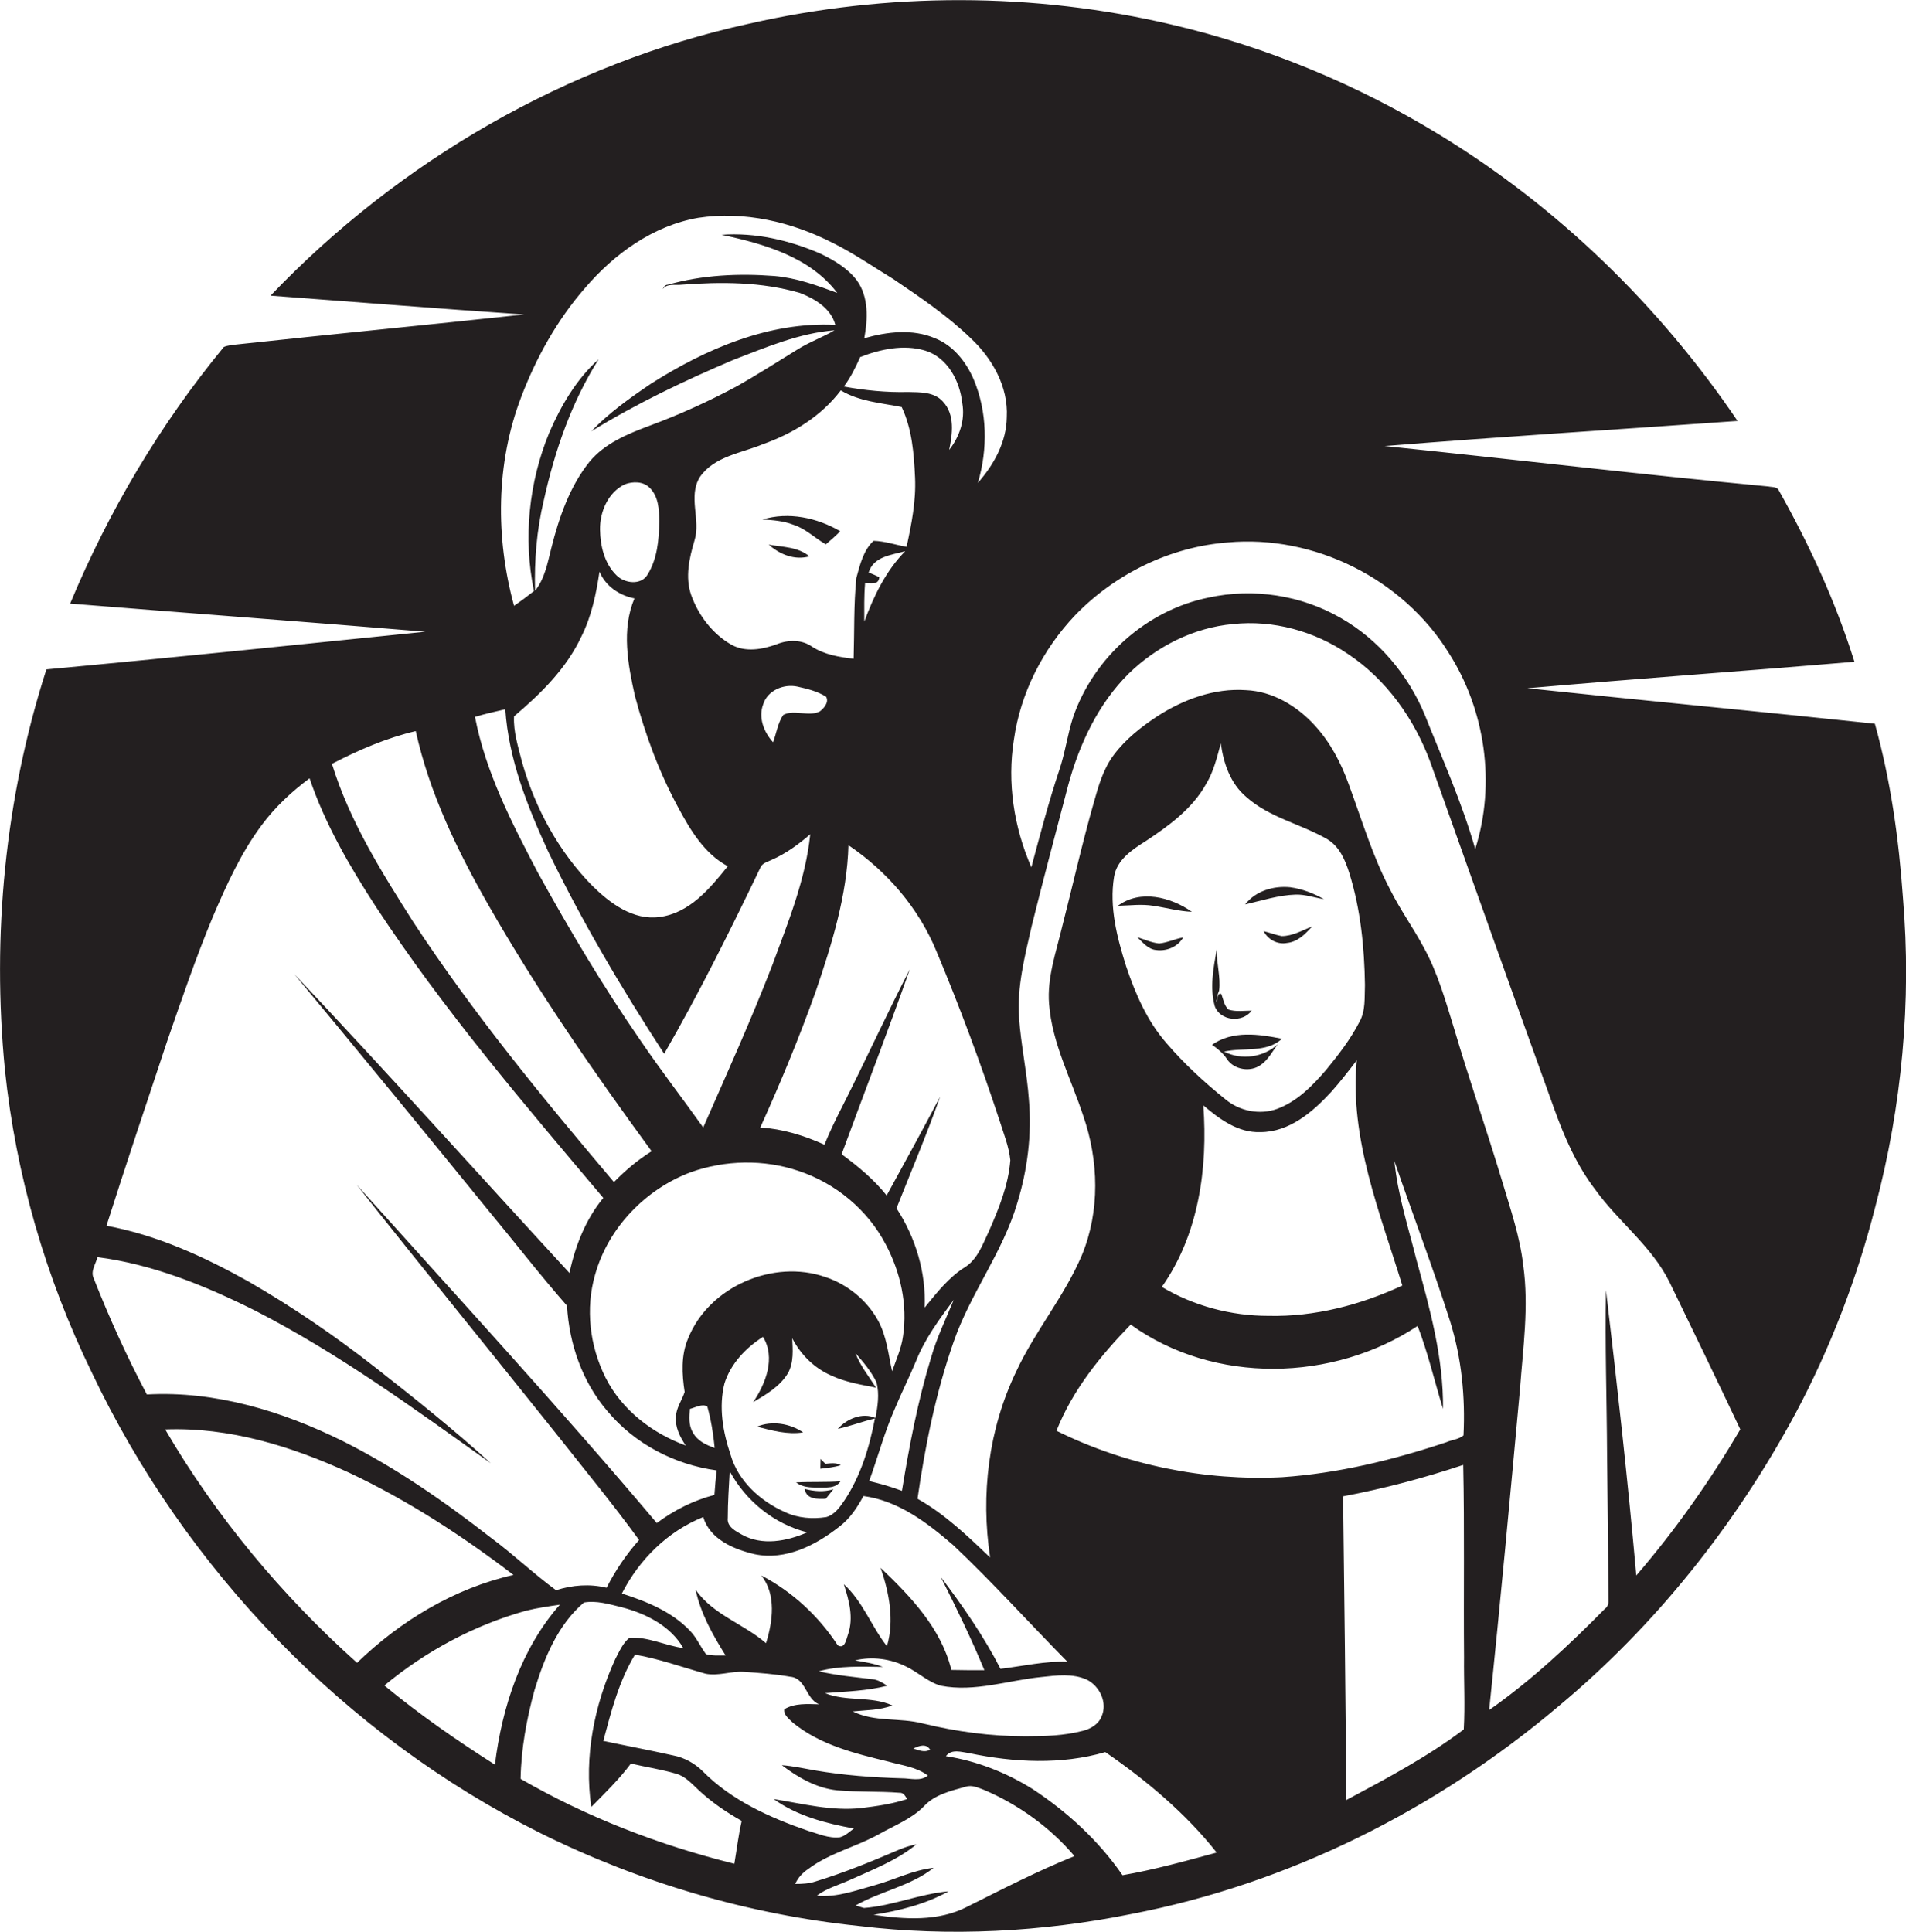 <?xml version="1.0" encoding="utf-8"?>
<!-- Generator: Adobe Illustrator 19.2.0, SVG Export Plug-In . SVG Version: 6.00 Build 0)  -->
<svg version="1.1" id="Layer_1" xmlns="http://www.w3.org/2000/svg" xmlns:xlink="http://www.w3.org/1999/xlink" x="0px" y="0px"
	 viewBox="0 0 698.2 707.6" enable-background="new 0 0 698.2 707.6" xml:space="preserve">
<g>
	<path fill="#231F20" d="M697.1,328.9c-1.5-21.5-4.5-43-10.3-63.8c-42.4-4.5-84.9-8.5-127.3-13c39.9-3.5,79.9-6.3,119.8-9.7
		c-6.8-21.8-16.4-42.7-27.6-62.6c-0.6-1.6-2.6-1.3-3.9-1.6c-46.9-4.4-93.7-10-140.6-14.8c43.1-3.5,86.2-6.1,129.3-9.2
		C608,112.1,570.7,75.8,527.2,49.3C497.1,30.9,464,17.2,429.6,9.1c-50.8-12-104.4-12-155.3-0.4C207.7,23.3,146.2,59,99.1,108.3
		c31,2.3,61.9,4.8,92.9,6.9c-35.1,3.8-70.3,7.2-105.5,11c-1.5,0.2-3.1,0.3-4.5,0.9c-23.3,28.3-42.2,60.1-56.3,94
		c43.3,3.5,86.7,6.7,130.1,10.3c-46.3,4.7-92.5,9.5-138.8,13.8C1.8,292.4-3,342.7,1.8,391.9c4,38.4,14.9,76.1,31.8,110.8
		C67.9,575,126.4,635.7,198,671.5c36.5,18.1,76.2,29.8,116.7,34c33.2,4,67,2.2,99.8-4.4c57.6-11.1,111.6-38.2,156.3-76
		c35.6-29.6,64.9-66.5,86.9-107.3c12.8-24,22.6-49.6,29.3-75.9C696.7,405.2,700.3,366.8,697.1,328.9z M371.4,271
		c2.4-17.1,10.6-33.2,22.5-45.7c14.6-15.1,34.8-25,55.8-26.6c31.7-2.9,64.1,13.3,80.9,40.3c13.5,21,17.4,48.1,9.8,72
		c-4.8-16.9-12-32.9-18.5-49.2c-6.1-14.7-16.9-27.5-30.7-35.4c-14.5-8.4-32.1-11.1-48.5-7.5c-22.7,4.6-42.1,22-49.6,43.8
		c-2.1,6.4-2.9,13.1-5.1,19.5c-3.9,11.7-7,23.6-10.2,35.5C371.4,303,368.9,286.7,371.4,271z M306.6,655.8c7.6,0.7,15.3,0.3,22.9,0.9
		c1.5-0.1,2.1,1.2,2.8,2.3c-5.4,1.8-11.1,2.6-16.8,3.3c-10.8,1.2-21.5-1.6-32.1-3.3c8.6,6.2,19.1,8.9,29.4,10.8
		c-1.6,1.1-3.1,2.7-5.1,3.2c-4.1,0.5-8-1.3-11.8-2.4c-13.9-4.8-27.9-11.1-38.4-21.7c-3-3-6.8-5.1-11-5.9c-8.5-1.9-17-3.5-25.5-5.3
		c2.9-10.8,5.7-21.9,11.6-31.6c8.8,1.5,17.3,4.6,25.9,7c4.7,0.9,9.3-1,14-0.7c5.7,0.4,11.4,0.8,17,1.8c5.8,0.5,5.6,8.2,10.6,10.1
		c-4.3-0.1-9-0.5-12.8,1.8c-0.4,2,1.8,3.6,3.1,4.9c10,8.2,22.8,11.3,35.1,14.3c4.9,1.4,10.2,1.9,14.4,5.1c-2.7,2.2-6.3,1-9.5,1
		c-10.7-0.3-21.3-1.1-31.9-2.9c-4-0.7-8-1.6-12.1-1.9C292.3,651.1,299.1,655,306.6,655.8z M334.6,640.5c2-1,4.7-2,6.1,0.4
		C338.8,642.1,336.5,641.1,334.6,640.5z M338,631.3c-8.4-2.2-17.6-0.4-25.6-4.4c4.8-0.5,9.9-0.4,14.5-2.2
		c-7.8-3.5-16.8-1.3-24.7-4.5c7.6-0.6,15.4-0.8,22.8-2.7c-1.6-1.1-3.4-2.2-5.4-2.4c-6.6-0.8-13.3-1.4-19.7-2.9
		c7.6-2.1,15.6-1.7,23.5-1.6c-3.3-1.3-6.8-1.8-10.2-2.4c6.3-1.5,13.1-0.6,18.8,2.3c4.4,2.1,8,5.7,12.7,7c12.4,2.4,24.6-2,36.8-3.2
		c5.5-0.6,11.5-1.4,16.7,1c4.7,2.4,7.6,8.5,5.3,13.5c-1.1,2.8-4,4.5-6.8,5.2c-6.9,1.8-14,2-21.1,2C362.9,636,350.3,634.3,338,631.3z
		 M366.5,611.3c-6.1-11.9-13.8-23-21.9-33.7c5.7,11.3,11.2,22.6,16,34.2c-4,0-8.1,0-12.1-0.1c-3.7-15.2-14.9-26.9-25.9-37.4
		c3.1,9.1,5.1,19.3,2.3,28.7c-5.7-7.2-8.8-16.4-15.8-22.7c1.9,5.9,3.7,12.3,1.5,18.5c-0.6,1.6-1.1,5.4-3.7,3.9
		c-7-10.7-16.7-19.7-28-25.6c5.5,7,4.2,16.8,1.7,24.8c-8.2-7.1-19.4-10.4-25.8-19.6c1.9,8.8,6.3,16.6,11,24.1
		c-2.4,0-4.9,0.2-7.2-0.5c-2.1-2.8-3.4-6-5.8-8.5c-6.7-7.1-16-10.8-25-13.7c6.3-12.4,16.8-22.8,29.8-28c2.5,8.2,11.2,11.8,18.8,13.6
		c11.4,2.4,22.5-3.3,31.2-10.2c3.8-2.9,6.4-6.9,8.7-11.1c12.8,1.7,23.4,9.8,32.9,18c14.5,13.7,27.8,28.5,41.8,42.7
		C382.9,608.4,374.8,610.3,366.5,611.3z M252.1,490.2c-2.7,6.2-2.3,13.2-1.3,19.7c-1,3-3,5.7-3.2,8.9c-0.4,3.9,1.5,7.6,3.6,10.7
		c-12.3-4.5-23.4-13-29.4-24.9c-5.8-11.6-7.4-25.3-3.8-37.7c4.8-17.2,18.5-31.3,35-37.5c12.6-4.5,26.8-4.8,39.5-0.5
		c13.6,4.5,25.4,14.3,32,27c5.4,10.2,8,22,6.3,33.5c-0.6,4.5-2.5,8.6-4,12.9c-1.4-6.3-2-12.8-5.1-18.5c-4.1-7.5-11.2-13.3-19.3-16
		C283.3,461.1,259.7,471.3,252.1,490.2z M261.8,530.4c-3.1-1.1-6.4-2.6-8-5.7c-1.6-2.6-1.3-5.7-1.1-8.6c2-0.5,4.5-2,6.4-0.9
		C260.5,520.2,261.3,525.3,261.8,530.4z M265.4,506.7c2.3-7.2,7.8-13,14.1-17c4.7,7.7,1,17.1-3.6,23.9c4.8-2.8,9.9-5.8,12.8-10.7
		c2.1-3.9,1.7-8.5,1.5-12.7c3.1,6,8.1,11,14.4,13.7c5.1,2.4,10.8,3.3,16.3,4.4c-2.6-4.1-5.8-8-7.5-12.6c2.9,3.3,5.8,6.7,7.7,10.7
		c1.1,4.3,0.4,8.8-0.4,13c-4.8-2.1-10.5,0.3-13.8,4c4.6-1,9-2.7,13.6-3.8c-2,10.5-5.2,21-11.1,29.9c-1.7,2.5-3.6,5.3-6.7,6.2
		c-5.1,0.8-10.4,0.4-15.1-1.8c-9-4-17.2-11.3-20-21.1C264.8,524.5,263.2,515.4,265.4,506.7z M295.7,561.3c-7.5,3.3-16.6,5-24,0.8
		c-2.3-1.3-5.5-2.9-5.1-6.1c0-5.7,0.4-11.4,0.7-17.1C273.2,549.8,283.5,558.2,295.7,561.3z M318.4,542.5c3.2-8.8,5.6-17.9,9.4-26.5
		c2.4-5.8,5.3-11.5,7.7-17.3c3.3-8.3,8.6-15.5,13.9-22.6c-2.9,7-6.2,13.8-8.3,21.1c-4.9,16-8,32.4-10.7,48.9
		C326.5,544.6,322.5,543.5,318.4,542.5z M338.7,479c0.6-12.8-3.3-25.7-10.3-36.4c5.4-13.6,11.1-27.1,16-40.9
		c-6.4,12.1-13,24.2-19.6,36.2c-4.7-5.9-10.5-10.7-16.5-15.1c8.3-22.6,17-45.1,25-67.8c-8.5,16.5-16.2,33.4-24.6,50
		c-2.4,4.7-4.7,9.4-6.7,14.3c-7.5-3.4-15.4-5.8-23.5-6.3c7.4-16.3,14.3-33,20.3-49.8c5.9-17.3,11.5-35.2,12-53.6
		c14.2,9.6,25.8,23.1,32.3,39c8.5,20.3,16.2,41,23.1,62c1.5,4.8,3.4,9.4,3.9,14.4c-0.7,9.1-4.2,17.7-7.8,25.9
		c-2.3,4.8-4.1,10.2-8.7,13.2C347.6,467.8,343.2,473.5,338.7,479z M232.4,219.2c-4.8,11.4-2.4,24.2,0.2,35.8
		c3.8,14.2,8.9,28,15.9,40.9c4.4,8.2,9.6,16.9,18.1,21.4c-6.5,8.1-14,17.2-25,18.6c-9.7,1.3-18.1-5-24.6-11.4
		c-12.3-12.5-20.9-28.3-25.7-45.1c-1.4-5.6-3.3-11.3-3-17c9.8-8.3,19.2-17.5,24.7-29.3c3.7-7.4,5.4-15.6,6.6-23.7
		C221.9,214.8,226.9,218.1,232.4,219.2z M219.8,194c-0.1-6.6,3-13.7,9.1-16.6c2.9-1.1,6.7-1.1,9,1.2c3.3,3.1,3.6,8.1,3.6,12.4
		c-0.1,6.7-0.7,13.7-4.3,19.5c-2.4,4-8.5,3.2-11.4,0.2C221.4,206.4,219.9,200,219.8,194z M253.2,218c-2.3-6.6-0.7-13.6,1.2-20
		c2.4-7.6-2.5-16.1,2-23.3c5.3-7.6,15.2-8.7,23.1-12c11-3.9,21.4-10.3,28.5-19.7c6.8,4.1,14.8,4.6,22.3,6.1c3.8,8,4.5,17.1,4.9,25.8
		c0.4,8.6-1.3,17.1-3.1,25.4c-4-0.7-8-2.1-12.1-2.2c-3.7,3.4-5,8.8-6.3,13.6c-1,9.8-0.7,19.7-1,29.6c-5.3-0.6-10.7-1.5-15.2-4.4
		c-3.8-2.7-8.8-2.6-13-0.9c-5.2,1.9-11.4,3-16.5,0.2C261.1,232.3,255.9,225.5,253.2,218z M345.4,147.1c-3.2-3.6-8.4-3.4-12.8-3.5
		c-7.9,0.2-15.8-0.6-23.5-2c2.5-3.3,4.3-7,6-10.8c7.4-2.9,15.9-4.7,23.7-2.4c8.3,2.5,12.8,11.1,13.7,19.3c1.1,6.1-1,12.3-4.8,17.1
		C348.9,159,349.9,151.9,345.4,147.1z M318.2,209.7c1.8-5.9,8.4-6.4,13.4-7.8c-7.1,7.2-11.5,16.4-15,25.8c0-4.7-0.1-9.4,0.3-14.1
		c2.1,0,5,0.8,5.2-2.2C320.8,210.8,319.5,210.2,318.2,209.7z M279.6,257.9c1.6-5,7.5-7.5,12.5-6.4c3.6,0.8,7.3,1.7,10.5,3.7
		c1.2,2-0.8,4.3-2.3,5.4c-4.2,2.1-9.3-0.9-13.4,1.3c-2,3-2.5,6.7-3.7,10C279.8,268.2,277.7,262.8,279.6,257.9z M190.9,145.5
		c5.5-14.5,13.2-28.3,23.4-40C225,93,239.2,82.7,255.7,79.8c17-2.6,34.4,1.5,49.6,9.3c7.6,3.8,14.7,8.7,21.9,13.1
		c9.9,6.7,19.8,13.4,28.4,21.7c7.9,7.4,13.8,17.8,13.2,28.9c-0.1,9.1-4.7,17.4-10.6,24.1c3.7-12.4,3.5-26.1-1.6-38.1
		c-2.8-6.4-7.5-12.3-14.1-14.9c-8.2-3.5-17.5-2.4-25.9,0c1.3-7,1.7-15.2-2.8-21.3c-3.4-4.4-8.3-7.3-13.3-9.7
		c-11.3-4.9-23.8-7.8-36.2-6.9c15.5,3.3,32.4,8.1,42.4,21.3c-7.5-2.8-15-5.5-23-6.2c-13.1-1-26.4-0.4-39.1,3.2
		c-0.9,0-1.5,0.8-1.8,1.6c1.6-2.2,4.5-1.3,6.8-1.6c14.5-1.1,29.3-1.1,43.4,3c5.4,2.1,11.4,5.6,13,11.7c-24.3-1.2-47.5,8.8-67.6,21.6
		c-7.7,5.2-15.4,10.7-21.8,17.4c16.6-10.2,34.2-18.6,52.1-26.2c12-4.6,24.1-9.8,37-10.8c-4.4,2.6-9.3,4.3-13.7,7.1
		c-7.3,4.5-14.5,9.1-21.9,13.3c-10.4,5.6-21.2,10.5-32.3,14.6c-8,3-16.3,6.4-21.9,13.2c-7.2,9-11.1,20.3-13.9,31.4
		c-1.4,5.5-2.4,11.3-6,15.8c-0.3-11.1,0.6-22.3,3.2-33.1c4-18.1,10.1-35.9,20.1-51.7c-8.1,7.2-13.8,17-18.1,26.9
		c-7.5,18.2-9.6,38.7-5.6,58c-2.4,1.9-4.8,3.7-7.3,5.4C181.5,197,181.6,169.8,190.9,145.5z M185.1,259.8
		c1.2,18.3,8.1,35.6,15.7,52.1c12.4,25.7,27,50.3,42.5,74.1c12.8-22.2,24.2-45.2,35.3-68.3c0.7-1.6,2.6-2,4-2.7
		c5.3-2.3,9.9-5.7,14.2-9.4c-1.7,16.6-8.1,32.2-13.8,47.7c-7.8,20.2-16.7,39.9-25.4,59.7c-7.6-10.7-15.6-21-23-31.9
		c-13.7-19.8-26-40.5-37.6-61.5c-9.5-18.1-19.1-36.7-23-57C177.6,261.5,181.3,260.7,185.1,259.8z M152.3,267.8
		c5,22.7,15.2,43.7,26.6,63.7c17.9,31.3,38.5,61.1,59.8,90.2c-5.1,3.2-9.6,7-13.8,11.3c-25.9-30.6-51.4-61.6-73.4-95.1
		c-11.7-18.4-23.5-37.2-29.9-58.1C131.4,274.7,141.6,270.3,152.3,267.8z M53.8,510.8C46.5,497,40,482.7,34.3,468.2
		c-1.2-2.6,0.8-5.2,1.4-7.7c20.3,2.6,39.6,10.5,57.8,19.6c30.6,15.7,58.4,36,86.3,55.9c-13.5-12.3-27.8-23.7-42.2-35
		c-14.8-11.6-30.3-22.2-46.6-31.6c-16.3-9.1-33.5-17-52-20.4c7.2-22.6,14.7-45,22.2-67.5c5.3-15.3,10.5-30.6,16.7-45.5
		c5-11.7,10.3-23.5,18-33.8c4.9-6.6,10.9-12.2,17.5-17.1c5.7,16.8,14.6,32.1,24.2,46.9c24.8,37.8,54.3,72.3,83.4,106.8
		c-6.5,7.9-10.3,17.6-12.4,27.5c-33.6-36.5-66.7-73.4-100.8-109.5c23.7,28.6,47.3,57.3,70.7,86.1c9.8,11.8,19.1,23.9,29.2,35.4
		c0.8,14,5.6,27.9,14.8,38.6c10,12,24.6,19.6,40,21.7c-0.3,3-0.6,6-0.8,9c-7.7,2-14.8,5.6-21.1,10.3c-35.6-42.2-73.1-82.9-110-124
		c24.2,30.7,49,61,73.4,91.6c10.1,12.8,20.5,25.4,30.1,38.6c-4.7,5.3-8.7,11.2-11.9,17.5c-6.2-1.5-12.5-1-18.5,0.9
		c-8.2-6-15.6-13.1-23.7-19.1c-17.1-13.3-35-25.8-54.4-35.5C103.4,516.9,78.8,509.4,53.8,510.8z M60.5,523.6
		c23.5-0.9,46.4,6.2,67.5,15.9c21.4,10.1,41.4,23.1,60.1,37.4c-21.7,4.9-41.4,16.8-57.3,32.2C103.2,584.4,79.2,555.6,60.5,523.6z
		 M140.8,617.4c15.2-12.6,32.9-22.1,51.9-27.4c4.1-1,8.2-1.6,12.4-2.2c-14.2,16.1-21.2,37.5-23.8,58.6
		C167.3,637.5,153.6,628,140.8,617.4z M269,682.7c-27.4-6.8-53.9-17-78.3-31.1c0.2-11,2.2-21.9,5.1-32.5
		c3.6-11.8,8.5-23.9,18.1-32.1c4.6-0.8,9.2,0.6,13.7,1.7c8.9,2.3,18,6.8,22.7,15c-6.6-0.9-12.9-4.2-19.7-3.8c-2.5,2-3.7,5-5.2,7.8
		c-7.7,16.8-11.5,35.8-8.8,54.2c5-5.1,10.2-10.1,14.5-15.9c5.5,1.3,11.1,2.1,16.5,3.7c3.4,0.9,5.8,3.7,8.3,6
		c4.7,4.4,10.1,8.1,15.8,11.3C270.5,672.2,269.9,677.4,269,682.7z M354.2,698.5c-10.5,5.4-22.8,4.6-34.2,2.9
		c9.5-1.5,19.1-3.9,27.5-8.6c-10.5,0.9-20.4,5.3-31,6.1c-0.8-0.2-2.3-0.7-3.1-0.9c9.2-5.3,20.2-7.1,28.6-13.8
		c-7.6,0.8-14.4,4.4-21.7,6.4c-6.9,1.9-13.8,4.5-21.1,3.8c3.6-2.7,8-3.9,12-5.7c8.4-3.8,17.3-7.2,24.5-13.1c-2.2,0.4-4.4,1.1-6.5,2
		c-10,4.3-20,8.4-30.5,11.6c-2.4,0.8-4.9,0.9-7.4,0.9c1-2.3,2.7-4.1,4.8-5.5c7.8-5.9,17.7-8.1,26.2-12.9c5.5-3.1,11.6-5.4,16.1-10
		c3.9-4.3,9.9-5.7,15.3-7.2c2.4-0.8,4.7,0.4,6.9,1.2c12.6,5.4,24.1,13.7,33,24.2C380.2,685.3,367.2,692,354.2,698.5z M411.2,686.9
		c-8.7-12.6-20.2-23.2-33-31.6c-9.6-6-20.5-10.3-31.7-12c2.1-2.8,5.7-1.5,8.6-1.1c16.3,3.4,33.7,4.3,49.8-0.4
		c15.1,10.4,29.4,22.4,40.8,36.8C434.3,681.7,422.8,684.9,411.2,686.9z M387,524.1c5.9-14.9,16.1-27.5,27.2-38.9
		c30.5,22,74.2,21,105.1,0.5c3.8,9.9,6.2,20.3,9.3,30.4c0.2-18.6-4.8-36.7-9.7-54.5c-3-12-6.9-23.9-8.1-36.3
		c6.7,19.6,14.1,38.9,20.4,58.7c4.2,13.5,5.6,27.7,4.9,41.8c-1.8,1.5-4.3,1.6-6.3,2.5c-19.5,6.5-39.6,11.4-60.2,12.8
		C441.2,542.5,412.4,536.7,387,524.1z M440.8,404.9c5.9,5,12.7,10.1,20.9,9.8c10.6,0,19.2-7.4,26-14.8c3.3-3.7,6.3-7.6,9.3-11.5
		c-2.7,28.6,8.5,55.8,16.7,82.5c-15.3,7.1-32.1,11.5-49.1,11.1c-13.6,0-27.3-3.6-39-10.6C439.1,452.3,442.5,427.8,440.8,404.9z
		 M498,374.3c-3.3,6.4-7.7,12.1-12.3,17.7c-5,5.8-10.6,11.5-17.9,14.2c-6.4,2.3-13.8,0.8-19-3.6c-7.7-6.2-15.1-13-21.5-20.5
		c-7.1-8.1-11.4-18.1-14.8-28.2c-3.3-10.5-6.2-21.6-4.4-32.7c1-6.3,6.7-10,11.6-13.1c8.5-5.6,17.1-11.9,22.1-20.9
		c2.8-4.6,4-9.8,5.4-14.9c1,7.3,3.5,14.7,9.3,19.6c8.5,7.6,20,9.9,29.7,15.5c4.5,2.7,6.6,7.7,8.1,12.5c4.1,13.2,5.5,27.1,5.7,40.9
		C499.8,365.4,500.3,370.2,498,374.3z M536.2,633.5c-13.4,10.1-28.3,18-43.1,25.9c-0.1-37.1-0.7-74.2-1.1-111.3
		c14.9-2.8,29.6-6.7,44-11.5c0.5,23.5,0.1,46.9,0.3,70.4C536.2,615.8,536.7,624.7,536.2,633.5z M599.4,577.1
		c-3.1-34.9-7-69.7-11.1-104.5c-0.4,20.1,0.3,40.2,0.4,60.3c0.2,17.6,0.4,35.3,0.5,52.9c0.1,1.3-0.1,2.7-1.3,3.5
		c-13.2,13.4-27,26.3-42.4,37.1c4.1-39.2,7.7-78.4,11.3-117.6c1.1-15,3.3-30.2,1.2-45.2c-1.2-10.6-4.7-20.7-7.7-30.8
		c-5.6-18.6-12-37-17.5-55.6c-3.2-10.3-6.1-20.9-11.4-30.4c-3.8-7.1-8.5-13.6-12.1-20.8c-6.5-12.3-10.4-25.6-15.2-38.6
		c-2.8-7.9-6.8-15.5-12.5-21.7c-6.5-7.1-15.4-12.5-25.2-12.9c-11.6-0.8-22.9,3.4-32.5,9.6c-5.9,3.9-11.5,8.3-15.8,14
		c-3.9,5.1-5.7,11.4-7.4,17.5c-4.3,15-7.7,30.3-11.6,45.5c-2.2,9.3-5.6,18.7-4.8,28.4c1.1,14.4,8.1,27.4,12.5,40.9
		c5.7,16.4,6.2,34.9-0.5,51.1c-6.4,15.1-17.2,27.8-24.1,42.7c-10.1,21-13,45-9.5,68c-8.3-7.9-16.6-15.9-26.6-21.5
		c2.8-19.4,6.7-38.8,13.2-57.4c6.1-17.7,18-32.8,23.3-50.8c3.8-12.3,5.4-25.2,4.3-38c-0.7-10-2.9-19.9-3.6-30
		c-0.8-11.3,2.1-22.5,4.6-33.5c4.3-17.3,8.9-34.5,13.4-51.7c4.1-15.1,11-29.8,22.2-40.9c10.3-10,23.8-16.8,38.1-18.1
		c14.8-1.6,29.9,2.6,42.1,10.9c14.2,9.4,24.5,24,30.3,39.8c15,42.2,30,84.4,45.2,126.5c3.8,10.6,8.3,21,15.2,30
		c8.5,11.8,20.7,20.7,27.2,33.9c8.7,17.9,17.4,35.9,25.9,53.9C626.3,542.6,613.7,560.5,599.4,577.1z"/>
	<path fill="#231F20" d="M302.5,199.4c1.8-1.5,3.6-3.1,5.3-4.8c-8.5-5-19-7.2-28.5-4.3c3.8,0.2,7.7,0.5,11.3,1.9
		C295,193.6,298.4,197,302.5,199.4z"/>
	<path fill="#231F20" d="M296.5,203.8c-4.1-3.5-9.8-3.4-14.9-4.3C285.7,203.1,291,205.3,296.5,203.8z"/>
	<path fill="#231F20" d="M456.1,331.3c6.1-1.4,12.2-3.4,18.5-3.6c3.5-0.1,6.9,1.1,10.4,1.7c-3.8-2.2-8-3.8-12.4-4.4
		C466.6,324.4,460,326.3,456.1,331.3z"/>
	<path fill="#231F20" d="M409.5,331.8c4.3-0.1,8.7-0.7,13,0c4.7,0.7,9.3,2,14.1,2.2C428.9,328.6,417.7,325.7,409.5,331.8z"/>
	<path fill="#231F20" d="M462.9,341.1c1.6,3.1,5.1,5,8.6,4.3c3.9-0.4,6.7-3.3,9.1-6c-3.6,1.4-7.1,3.5-11.1,3.5
		C467.3,342.5,465.1,341.6,462.9,341.1z"/>
	<path fill="#231F20" d="M416.6,343.3c2,1.9,4,4.5,7,4.7c3.8,0.5,7.9-1.2,9.8-4.6c-3,0.5-5.7,1.9-8.8,2.2
		C421.8,345.3,419.2,344.1,416.6,343.3z"/>
	<path fill="#231F20" d="M458.5,370.2c-2.8,0-5.8,0.5-8.5-0.4c-1.6-1.5-1.9-3.8-2.6-5.7c-1.7-0.5-1.2,2-1.9,3
		c0.3-1.5,0.5-2.9,1.1-4.3c0.6-4.9-1-10-0.9-15c-1.2,6.8-2.6,14-0.7,20.8C447,374,455.1,374.8,458.5,370.2z"/>
	<path fill="#231F20" d="M444,382.7c2.1,1.5,4.1,3.1,5.5,5.3c2.6,3.9,8.6,4.8,12.3,2.1c2.8-1.9,4.3-5,6.3-7.6
		c-5.2,4.8-13.3,6-19.7,2.7c7-1.6,15.5,0.6,21.2-4.7C461.2,378.8,451.5,377.4,444,382.7z"/>
	<path fill="#231F20" d="M294.2,524.7c-4.8-3.3-11.5-4.4-16.9-2.1C282.8,524,288.4,525.6,294.2,524.7z"/>
	<path fill="#231F20" d="M302.4,536.2c-0.5-0.4-1.3-1.3-1.8-1.8c0,0.9-0.1,2.7-0.1,3.6c2.5-0.3,5-0.5,7.5-1.3
		C306.3,535.7,304.3,536,302.4,536.2z"/>
	<path fill="#231F20" d="M299.6,544.9c2.9-0.1,6.4,0.5,8.3-2.3c-5.4,0.4-10.8,0.1-16.3,0.4C293.9,544.8,296.8,544.9,299.6,544.9z"/>
	<path fill="#231F20" d="M294.8,545.4c0.5,3.9,4.8,3.7,7.7,3.6c0.9-1.2,1.9-2.3,2.8-3.5C301.8,546.6,298.3,546.3,294.8,545.4z"/>
</g>
</svg>
